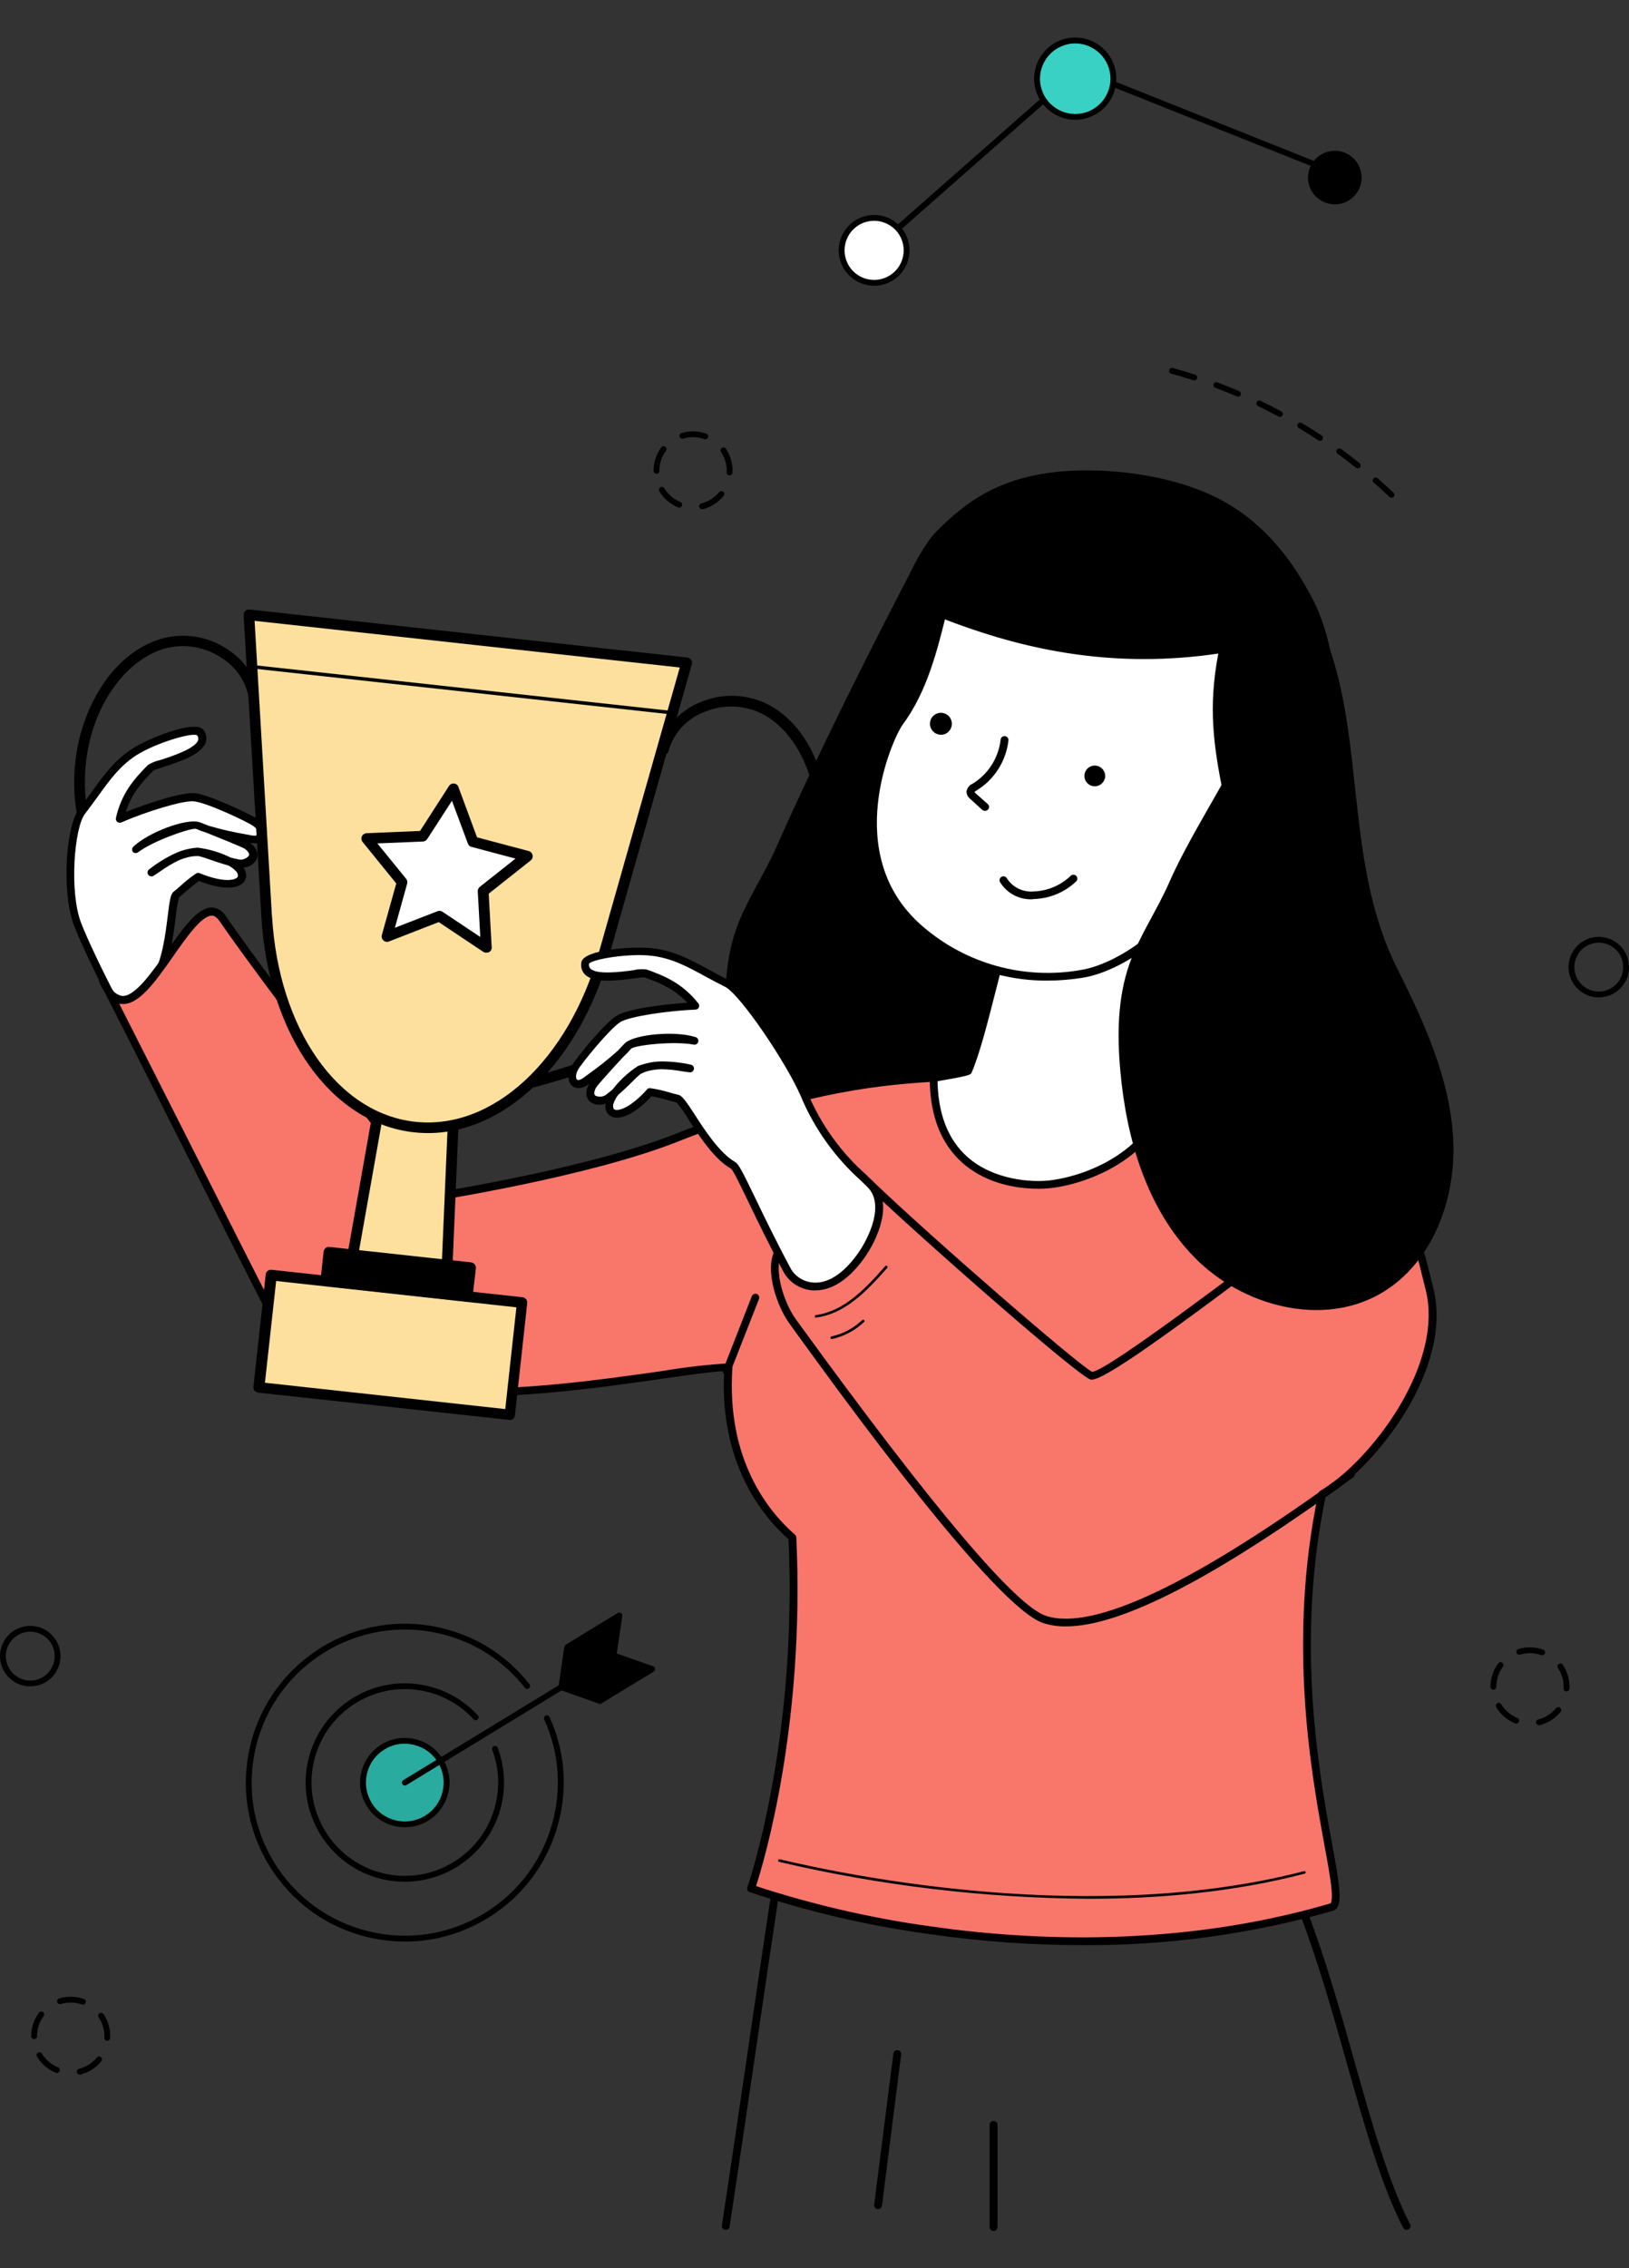 <svg width="835" height="1162" viewBox="0 0 835 1162" fill="none" xmlns="http://www.w3.org/2000/svg">
<rect x="0" y="0" width="835" height="1162" fill="#333333" stroke="none"/>
<g clip-path="url(#clip0_3024_5)">
<path d="M471.154 284.797C449.467 325.697 417.217 390.224 397.943 434.046C391.671 448.298 382.555 461.279 377.375 475.963C371.255 493.415 371.077 512.392 372.753 530.81C375.927 565.614 386.415 601.306 411.047 626.279C435.679 651.251 476.842 662.098 507.213 644.493C533.851 629.073 546.015 595.895 544.339 565.258C542.663 534.621 529.509 505.889 515.669 478.503C482.302 412.656 516.482 341.524 471.154 284.797Z" fill="black"/>
<path d="M582.277 546.662C581.413 521.664 581.845 497.022 582.835 478.35C572.666 473.273 561.783 469.778 550.56 467.985C545.481 467.173 539.844 466.868 535.984 469.891C533.445 471.771 522.043 461.685 520.748 464.454C512.571 483.533 504.242 529.489 496.04 548.567C495.43 550.041 456.959 555.274 456.324 556.747C453.657 562.971 473.312 588.045 475.293 589.366C580.194 658.719 636.797 554.842 636.797 554.842C636.797 554.842 611.81 552.276 582.277 546.662Z" fill="white"/>
<path d="M544.973 615.202C522.373 615.202 498.68 607.124 474.328 591.018C472.982 590.103 451.22 563.886 454.622 555.934C455.257 554.461 455.359 554.207 476.004 550.65C482.911 549.482 492.18 547.881 494.592 547.119C498.528 537.618 502.617 521.563 506.553 506.015C510.616 489.96 514.831 473.346 518.996 463.641C519.147 463.281 519.376 462.958 519.665 462.694C519.955 462.431 520.298 462.234 520.671 462.117C522.576 461.482 525.014 462.778 529.077 465.166C530.915 466.375 532.893 467.356 534.968 468.087C539.539 464.708 545.837 465.191 550.865 466.004C562.34 467.819 573.472 471.374 583.877 476.547C584.224 476.724 584.512 476.998 584.706 477.337C584.9 477.675 584.991 478.063 584.969 478.452C583.877 498.928 583.648 523.062 584.359 545.011C612.749 550.346 637 552.861 637.254 552.886C637.583 552.918 637.899 553.03 638.174 553.214C638.449 553.397 638.675 553.646 638.83 553.938C638.986 554.229 639.068 554.555 639.067 554.885C639.067 555.216 638.985 555.542 638.829 555.833C638.575 556.265 613.689 601.078 567.32 612.535C560.006 614.324 552.503 615.22 544.973 615.202ZM458.076 558.145C457.593 563.81 473.693 585.505 476.486 587.74C507.949 608.521 538.092 615.685 566.101 608.673C604.445 599.198 627.605 566.172 633.598 556.519C625.979 555.655 605.182 553.089 581.921 548.644C581.468 548.571 581.056 548.339 580.758 547.99C580.46 547.641 580.296 547.197 580.296 546.738C579.534 524.738 579.687 500.35 580.804 479.57C571.166 474.906 560.901 471.671 550.331 469.967C546.014 469.256 540.682 468.824 537.304 471.466C535.019 473.219 531.54 471.212 527.147 468.646C525.634 467.705 524.065 466.856 522.449 466.106C518.538 475.632 514.501 491.51 510.565 506.981C506.476 523.036 502.286 539.65 498.122 549.355C497.512 550.828 497.385 551.082 476.816 554.613C469.884 555.757 460.793 557.332 458.076 558.145Z" fill="black"/>
<path d="M485.577 304.002C479.889 326.637 475.267 350.924 461.149 370.053C453.53 380.545 430.092 440.067 471.306 475.835C482.643 485.651 496.035 492.8 510.497 496.757C524.96 500.714 540.124 501.377 554.877 498.699C576.716 495.016 611.276 470.424 620.063 435.976C633.039 445.732 651.373 441.642 656.731 428.66C659.829 421.039 655.258 408.337 646.269 405.415C639.311 403.078 638.499 402.875 631.718 404.729C634.26 387.276 638.968 370.208 645.736 353.921C636.365 329.279 613.486 309.591 588.498 295.111C580.292 290.092 571.441 286.212 562.19 283.577C535.298 276.744 491.443 280.732 485.577 304.002Z" fill="white"/>
<path d="M536.797 502.408C512.233 502.526 488.476 493.643 470.011 477.436C428.771 441.59 450.178 381.84 459.6 368.986C471.789 352.448 476.816 331.794 481.667 311.826C482.352 309.057 483.013 306.288 483.724 303.519C484.708 300.065 486.383 296.847 488.649 294.061C490.915 291.275 493.723 288.978 496.903 287.311C514.171 277.15 543.678 276.794 562.673 281.672C572.106 284.372 581.134 288.328 589.514 293.434C610.21 305.348 637.077 325.443 647.615 353.311C647.804 353.784 647.804 354.312 647.615 354.785C641.289 369.992 636.788 385.896 634.207 402.163C638.879 401.071 640.733 401.579 646.904 403.713C649.295 404.625 651.476 406.014 653.314 407.796C655.152 409.578 656.609 411.715 657.595 414.078C658.779 416.466 659.477 419.066 659.647 421.727C659.817 424.387 659.456 427.055 658.585 429.574C657.217 432.772 655.131 435.611 652.488 437.871C649.846 440.131 646.719 441.751 643.349 442.607C639.657 443.57 635.809 443.779 632.035 443.22C628.26 442.662 624.638 441.347 621.383 439.355C611.226 473.955 576.842 497.225 555.359 500.884C549.222 501.886 543.015 502.396 536.797 502.408ZM485.577 304.002L487.507 304.459C486.822 307.203 486.136 309.972 485.476 312.766C480.524 333.09 475.318 354.124 462.748 371.196C457.466 378.385 430.727 437.932 472.576 474.286C483.666 483.975 496.798 491.038 510.995 494.948C525.192 498.859 540.087 499.515 554.572 496.87C574.887 493.415 609.372 469.637 618.057 435.595C618.142 435.274 618.305 434.979 618.53 434.735C618.756 434.492 619.038 434.307 619.352 434.198C619.663 434.083 619.999 434.049 620.327 434.098C620.655 434.146 620.966 434.277 621.231 434.477C624.164 436.715 627.568 438.255 631.184 438.982C634.801 439.708 638.535 439.601 642.104 438.669C644.897 437.984 647.495 436.666 649.697 434.815C651.898 432.965 653.645 430.633 654.801 427.999C656.125 423.921 655.788 419.484 653.862 415.653C653.101 413.79 651.97 412.1 650.539 410.685C649.107 409.271 647.404 408.161 645.533 407.422C638.803 405.136 638.422 404.882 632.176 406.736C631.853 406.829 631.513 406.84 631.185 406.769C630.857 406.698 630.552 406.547 630.296 406.33C630.045 406.114 629.855 405.836 629.743 405.525C629.632 405.213 629.604 404.877 629.662 404.551C632.164 387.181 636.795 370.184 643.45 353.946C633.14 327.552 607.34 308.346 587.381 296.889C579.318 291.974 570.632 288.163 561.555 285.559C543.348 280.859 515.136 281.113 498.833 290.792C496.116 292.193 493.711 294.132 491.764 296.49C489.818 298.847 488.369 301.576 487.507 304.51L485.577 304.002Z" fill="black"/>
<path d="M628.874 406.355C623.465 379.275 621.104 360.374 626.944 332.277C563.206 342.439 512.292 327.781 463.586 306.441C465.872 297.677 475.013 279.868 481.667 273.416C497.995 257.259 515.364 244.633 550.535 243.109C575.141 242.067 605.791 246.97 627.122 259.113C648.453 271.256 662.877 290.919 672.831 311.649C681.165 330.42 683.677 351.261 680.043 371.476C676.843 388.801 668.184 399.064 654.446 412.579C651.246 408.82 648.326 405.111 643.247 404.145C638.168 403.18 634.207 404.348 628.874 406.355Z" fill="black"/>
<path d="M654.446 414.535C654.17 414.528 653.899 414.463 653.65 414.345C653.4 414.227 653.179 414.058 652.998 413.85L652.617 413.367C649.672 409.861 647.132 406.863 642.968 406.076C638.295 405.187 634.512 406.406 629.687 408.235C629.422 408.348 629.137 408.407 628.849 408.407C628.561 408.407 628.276 408.348 628.011 408.235C627.758 408.09 627.539 407.892 627.368 407.656C627.197 407.419 627.079 407.149 627.021 406.863C622.17 382.526 619.148 362.889 624.481 334.843C611.871 336.72 599.14 337.663 586.391 337.663C537.254 337.663 496.827 323.36 462.723 308.423C462.293 308.233 461.944 307.896 461.739 307.472C461.535 307.049 461.487 306.566 461.606 306.111C464.018 296.864 473.464 278.674 480.219 272.044C495.227 257.233 512.952 242.753 550.509 241.127C572.576 240.187 604.572 243.947 628.189 257.386C647.259 268.259 662.902 286.194 674.71 310.734C683.243 329.853 685.818 351.1 682.1 371.704C678.671 390.3 668.641 401.376 655.944 413.85C655.546 414.255 655.013 414.499 654.446 414.535ZM639.743 401.833C641.038 401.831 642.33 401.951 643.603 402.189C648.036 403.267 651.926 405.922 654.547 409.658C668.133 396.143 675.193 386.591 678.062 371.145C681.617 351.864 678.849 328.898 670.977 312.538C659.525 288.684 644.415 271.333 626.081 260.866C603.227 247.859 572.094 244.201 550.56 245.141C514.45 246.691 497.411 260.637 483.063 274.762C477.197 280.503 468.817 296.33 465.973 305.247C508.279 323.665 560.362 340.813 626.614 330.245C626.936 330.19 627.266 330.215 627.575 330.317C627.885 330.419 628.165 330.594 628.392 330.829C628.608 331.066 628.766 331.35 628.854 331.659C628.942 331.967 628.958 332.292 628.9 332.607C623.059 360.552 625.7 379.96 630.347 403.586C633.359 402.477 636.534 401.877 639.743 401.808V401.833Z" fill="black"/>
<path d="M529.356 460.72C526.029 460.91 522.713 460.192 519.761 458.644C516.809 457.096 514.333 454.776 512.596 451.93C512.468 451.699 512.387 451.445 512.358 451.182C512.33 450.919 512.354 450.653 512.43 450.4C512.506 450.147 512.631 449.911 512.799 449.707C512.967 449.503 513.175 449.335 513.409 449.212C513.877 448.96 514.426 448.903 514.936 449.056C515.445 449.208 515.873 449.557 516.126 450.025C517.579 452.279 519.619 454.095 522.026 455.276C524.433 456.458 527.116 456.961 529.788 456.732C536.898 456.506 543.673 453.656 548.808 448.729C549.187 448.357 549.698 448.148 550.23 448.148C550.762 448.148 551.272 448.357 551.652 448.729C551.838 448.914 551.987 449.133 552.088 449.375C552.189 449.617 552.241 449.877 552.241 450.139C552.241 450.402 552.189 450.661 552.088 450.903C551.987 451.145 551.838 451.365 551.652 451.549C545.781 457.164 538.034 460.396 529.915 460.619L529.356 460.72Z" fill="black"/>
<path d="M566.38 398.835C566.537 398.133 566.552 397.406 566.426 396.698C566.299 395.989 566.034 395.313 565.644 394.708C565.254 394.103 564.748 393.581 564.155 393.173C563.562 392.766 562.895 392.48 562.19 392.332C561.172 392.13 560.117 392.231 559.155 392.623C558.194 393.015 557.368 393.68 556.781 394.537C556.193 395.393 555.87 396.403 555.851 397.442C555.832 398.48 556.117 399.501 556.672 400.379C557.228 401.257 558.028 401.952 558.974 402.38C559.921 402.807 560.972 402.947 561.997 402.783C563.022 402.618 563.976 402.157 564.742 401.455C565.508 400.754 566.051 399.843 566.304 398.835H566.38Z" fill="black"/>
<path d="M487.634 372.517C487.978 371.445 487.991 370.294 487.672 369.214C487.353 368.134 486.717 367.175 485.846 366.461C484.976 365.748 483.91 365.312 482.789 365.212C481.668 365.112 480.543 365.351 479.56 365.899C478.576 366.447 477.78 367.278 477.275 368.284C476.77 369.29 476.578 370.425 476.726 371.541C476.874 372.658 477.354 373.704 478.104 374.544C478.853 375.384 479.838 375.979 480.93 376.251C482.314 376.629 483.791 376.45 485.044 375.752C486.297 375.054 487.227 373.893 487.634 372.517Z" fill="black"/>
<path d="M504.826 415.425C504.573 415.431 504.322 415.387 504.087 415.296C503.851 415.204 503.636 415.067 503.455 414.891L497.487 409.455C496.886 409.018 496.389 408.455 496.029 407.806C495.669 407.156 495.456 406.436 495.405 405.695C495.503 404.8 495.837 403.948 496.372 403.225C496.907 402.502 497.625 401.934 498.452 401.579C502.428 399.161 505.798 395.863 508.302 391.939C510.807 388.016 512.38 383.57 512.901 378.944C512.928 378.681 513.006 378.425 513.131 378.192C513.257 377.958 513.427 377.752 513.632 377.585C513.837 377.417 514.074 377.292 514.327 377.216C514.581 377.139 514.847 377.114 515.11 377.141C515.374 377.167 515.629 377.246 515.862 377.371C516.096 377.497 516.302 377.667 516.469 377.872C516.637 378.077 516.762 378.314 516.838 378.567C516.914 378.821 516.94 379.087 516.913 379.351C516.318 384.584 514.538 389.612 511.708 394.054C508.879 398.495 505.075 402.233 500.585 404.984C500.183 405.212 499.809 405.485 499.468 405.796C499.468 405.796 499.747 406.127 500.204 406.559L506.324 411.97C506.712 412.328 506.943 412.826 506.967 413.353C506.991 413.881 506.805 414.397 506.451 414.79C506.241 415.005 505.987 415.174 505.707 415.283C505.427 415.393 505.126 415.441 504.826 415.425Z" fill="black"/>
<path d="M624.761 425.256C624.508 425.294 624.251 425.294 623.999 425.256C623.526 425.053 623.149 424.676 622.946 424.204C622.742 423.731 622.729 423.198 622.907 422.715C625.446 416.513 626.682 409.855 626.538 403.154C626.531 402.892 626.577 402.631 626.672 402.386C626.767 402.141 626.909 401.918 627.091 401.729C627.273 401.54 627.491 401.389 627.731 401.285C627.972 401.18 628.231 401.125 628.493 401.122C628.757 401.115 629.019 401.16 629.265 401.255C629.511 401.35 629.736 401.492 629.927 401.673C630.118 401.855 630.271 402.073 630.378 402.314C630.485 402.555 630.544 402.814 630.55 403.078C630.709 410.336 629.369 417.549 626.614 424.265C626.423 424.582 626.15 424.841 625.823 425.015C625.497 425.189 625.13 425.272 624.761 425.256Z" fill="black"/>
<path d="M159.217 544.325C158.58 544.456 157.917 544.366 157.338 544.071C111.273 519.937 77.855 492.602 58.099 462.778C40.323 435.951 34.228 407.27 40.323 379.91C44.945 359.434 58.378 334.843 82.248 327.374C88.147 325.637 94.361 325.253 100.428 326.252C106.496 327.25 112.26 329.605 117.292 333.141C121.884 336.18 125.725 340.226 128.523 344.97C131.321 349.715 133.003 355.035 133.442 360.526C133.432 361.218 133.161 361.881 132.683 362.381C132.205 362.882 131.556 363.183 130.865 363.225C130.175 363.267 129.494 363.046 128.959 362.607C128.425 362.167 128.076 361.542 127.982 360.856C127.642 356.173 126.226 351.632 123.843 347.587C121.46 343.542 118.175 340.102 114.244 337.536C109.874 334.45 104.865 332.39 99.588 331.511C94.312 330.631 88.906 330.954 83.772 332.455C65.996 337.993 50.938 357.097 45.681 381.002C39.891 406.863 45.681 434.071 62.644 459.755C81.893 488.817 114.549 515.644 159.851 539.193C160.49 539.539 160.968 540.119 161.186 540.811C161.404 541.503 161.344 542.253 161.02 542.902C160.838 543.255 160.584 543.564 160.273 543.809C159.961 544.055 159.601 544.231 159.217 544.325Z" fill="black"/>
<path d="M39.815 473.702C33.314 456.935 35.904 423.63 41.898 415.882C52.055 402.875 57.134 393.018 68.688 385.397C78.414 379.021 100.227 371.882 102.563 375.235C109.851 385.6 79.175 391.519 77.169 393.425C70.465 400.081 64.066 407.092 61.273 419.565C72.624 414.637 93.294 407.829 99.744 408.54C106.194 409.251 128.135 419.515 131.131 421.725C136.21 425.586 135.956 432.014 126.916 429.727C126.433 429.727 108.861 426.704 101.293 423.147C98.246 421.725 77.83 429.27 69.678 435.291C77.449 427.847 95.885 421.522 101.42 423.173C102.741 423.554 124.808 432.318 126.484 433.335C133.467 438.136 128.211 443.725 121.253 442.378C113.356 440.829 103.833 436.713 101.954 436.688C91.796 436.434 84.356 442.861 77.703 447.078C84 442.455 91.314 437.247 101.344 436.408C103.147 436.256 124.58 441.159 123.919 448.958C123.564 453.124 115.362 454.928 101.522 449.212C97.579 452.056 93.798 455.118 90.196 458.383C87.428 460.619 88.165 488.868 79.48 501.417C77.728 503.958 79.48 523.824 80.75 542.064C82.248 562.997 46.697 491.484 39.815 473.702Z" fill="white"/>
<path d="M80.115 547.907C78.134 548.263 74.376 547.424 58.353 517.066C49.389 500.122 40.958 482.06 38.038 474.438C31.359 457.316 33.797 423.198 40.374 414.688C42.913 411.487 44.995 408.515 47.052 405.644C53.248 397.057 58.581 389.639 67.672 383.695C76.052 378.182 100.455 368.452 104.315 374.016C105.006 374.903 105.468 375.945 105.663 377.052C105.858 378.16 105.779 379.298 105.433 380.367C103.452 386.21 93.498 389.868 83.467 393.069C81.512 393.704 79.302 394.415 78.693 394.746C72.7 400.741 67.418 406.609 64.498 416.009C75.265 411.69 93.447 405.644 100.176 406.381C106.905 407.117 129.277 417.508 132.553 419.947C135.829 422.385 137.632 426.323 136.235 429.092C135.677 430.286 133.696 432.801 128.059 431.81C133.137 435.392 132.02 439.101 131.563 440.168C130.919 441.43 129.947 442.495 128.75 443.25C127.552 444.006 126.173 444.424 124.757 444.461C125.756 445.769 126.252 447.392 126.154 449.034C126.063 449.911 125.765 450.753 125.283 451.491C124.802 452.229 124.152 452.841 123.386 453.277C119.272 455.817 111.324 455.055 102.03 451.371C99.727 453.001 97.522 454.765 95.427 456.655C94.31 457.646 93.142 458.662 91.822 459.755C90.932 462.986 90.354 466.295 90.095 469.637C88.825 480.002 87.048 494.228 81.283 502.51C80.217 504.771 81.436 521.334 82.375 534.621C82.578 537.161 82.731 539.498 82.883 541.937C82.883 543.36 83.264 547.17 80.344 547.805L80.115 547.907ZM41.618 472.99C48.093 489.605 71.557 535.916 78.795 543.106C78.795 542.877 78.795 542.597 78.795 542.293C78.642 539.879 78.439 537.415 78.287 534.976C76.636 512.316 76.154 502.789 77.88 500.3C83.086 492.831 84.813 478.63 85.981 469.23C86.946 461.355 87.403 458.129 89.003 456.859C90.603 455.588 91.542 454.75 92.609 453.785C95.078 451.521 97.709 449.441 100.481 447.561C100.755 447.377 101.07 447.265 101.398 447.234C101.726 447.202 102.057 447.254 102.36 447.383C112.518 451.549 118.764 451.371 121.101 449.923C121.33 449.822 121.529 449.664 121.681 449.464C121.832 449.264 121.929 449.028 121.964 448.78C121.971 448.301 121.876 447.826 121.683 447.388C121.49 446.949 121.205 446.558 120.847 446.24C119.714 445.069 118.392 444.099 116.936 443.369C113.356 442.429 109.8 441.159 106.982 440.194C105.323 439.563 103.627 439.037 101.903 438.619C100.197 438.549 98.49 438.702 96.824 439.076C94.952 439.517 93.124 440.129 91.365 440.905C88.164 442.48 85.098 444.316 82.197 446.392C81.004 447.205 79.861 447.993 78.718 448.704C78.275 448.974 77.746 449.067 77.237 448.963C76.729 448.859 76.278 448.567 75.976 448.145C75.679 447.716 75.564 447.188 75.654 446.674C75.744 446.16 76.033 445.703 76.458 445.401C80.388 442.31 84.646 439.661 89.155 437.501C91.499 436.34 93.983 435.486 96.545 434.96C98.057 434.613 99.594 434.383 101.141 434.274C107.08 434.971 112.853 436.69 118.206 439.355C119.323 439.66 120.466 439.94 121.558 440.143C122.62 440.501 123.766 440.524 124.842 440.211C125.918 439.898 126.872 439.262 127.576 438.39C128.033 437.374 127.144 436.002 125.24 434.732C124.021 433.97 112.543 429.295 105.687 426.577C103.885 426.042 102.12 425.389 100.405 424.621H99.973C96.367 424.621 78.642 430.794 70.796 436.612C70.433 436.896 69.986 437.05 69.526 437.05C69.066 437.05 68.618 436.896 68.256 436.612C67.908 436.24 67.714 435.749 67.714 435.24C67.714 434.73 67.908 434.24 68.256 433.868C76.001 426.45 95.199 419.261 101.954 421.166C102.309 421.166 104.29 422.03 107.032 423.097C113.414 424.961 119.901 426.445 126.459 427.542L127.398 427.72C130.598 428.533 132.121 428 132.477 427.466C132.833 426.933 132.172 424.926 129.938 423.274C126.967 421.039 105.763 411.131 99.465 410.572C94.158 409.861 74.63 415.933 62.187 421.369C61.845 421.511 61.471 421.557 61.104 421.503C60.737 421.45 60.392 421.298 60.105 421.064C59.817 420.831 59.6 420.522 59.478 420.172C59.357 419.821 59.337 419.444 59.419 419.083C62.289 406.381 68.815 398.963 75.823 391.951C77.756 390.738 79.888 389.878 82.121 389.411C87.936 387.531 100.049 383.619 101.547 379.249C101.664 378.814 101.677 378.357 101.584 377.915C101.492 377.474 101.296 377.061 101.014 376.709C98.119 375.184 79.709 380.723 69.805 386.997C61.324 392.561 56.423 399.369 50.227 407.956C48.144 410.852 45.986 413.748 43.472 417.076C38.19 423.91 35.321 456.63 41.618 472.99Z" fill="black"/>
<path d="M677.757 765.62C702.567 751.292 743.781 700.382 732.481 659.101C726.463 637.126 715.873 557.992 599.849 550.6C597.538 587.385 561.454 603.948 538.422 606.717C525.903 608.216 478.619 606.717 478.619 552.251C447.309 553.953 407.771 558.78 346.927 582.888C300.812 601.154 222.193 613.221 222.193 613.221C222.193 613.221 142.711 512.113 114.194 470.628C98.526 447.764 70.237 542.216 52.741 502.383C50.201 496.337 134.178 663.546 141.009 676.172C176.713 742.223 341.62 700.433 373.438 700.433C370.315 746.465 390.097 773.699 406.171 787.696C411.25 893.987 384.993 967.532 384.993 967.532C384.993 967.532 531.21 1021.57 682.582 977.084C694.238 973.68 653.608 880.624 677.757 765.62Z" fill="#F9766B"/>
<path d="M557.873 972.816C504.508 972.42 451.353 966.08 399.391 953.915C399.303 953.897 399.22 953.862 399.146 953.81C399.072 953.759 399.01 953.694 398.962 953.618C398.915 953.542 398.883 953.457 398.87 953.368C398.856 953.279 398.861 953.189 398.883 953.102C398.925 952.928 399.034 952.777 399.186 952.682C399.338 952.587 399.521 952.556 399.696 952.594C435.399 961.104 560.337 986.737 668.438 958.666C668.521 958.639 668.609 958.629 668.696 958.638C668.783 958.647 668.868 958.673 668.944 958.716C669.02 958.759 669.087 958.818 669.14 958.888C669.192 958.958 669.23 959.038 669.25 959.123C669.273 959.208 669.279 959.297 669.267 959.384C669.255 959.471 669.225 959.555 669.18 959.631C669.135 959.707 669.076 959.773 669.005 959.825C668.934 959.877 668.854 959.915 668.768 959.936C632.379 969.437 594.059 972.816 557.873 972.816Z" fill="black"/>
<path d="M554.699 996.568C528.613 996.551 502.56 994.675 476.74 990.954C445.318 986.708 414.369 979.495 384.307 969.411C383.811 969.233 383.405 968.867 383.177 968.391C382.949 967.916 382.917 967.37 383.088 966.871C383.342 966.134 408.888 892.818 404.19 788.611C390.427 776.442 368.791 749.564 371.178 702.465C364.5 702.77 353.53 704.345 340.02 706.301C279.989 714.964 168.231 731.045 139.105 677.087C135.702 670.583 112.391 624.602 89.866 579.916C74.833 550.092 59.394 519.505 53.426 507.972C52.456 506.431 51.608 504.817 50.887 503.145C50.76 502.905 50.683 502.643 50.659 502.373C50.635 502.103 50.666 501.831 50.748 501.573C50.831 501.315 50.965 501.076 51.141 500.871C51.318 500.665 51.533 500.497 51.776 500.376C53.553 499.537 54.315 500.96 55.305 502.916C55.712 503.653 56.245 504.694 56.88 505.965C57.432 507.052 58.221 508.001 59.187 508.744C60.154 509.487 61.274 510.004 62.466 510.258C69.018 510.868 77.703 498.445 85.499 487.394C93.955 475.353 101.243 464.962 108.556 464.962C110.04 465.041 111.481 465.491 112.746 466.273C114.011 467.054 115.059 468.141 115.793 469.434C142.533 508.276 214.829 600.696 223.031 611.011C232.935 609.41 303.809 597.75 346.14 580.958C406.857 556.925 447.106 551.921 478.442 550.193C478.713 550.172 478.986 550.208 479.243 550.298C479.5 550.388 479.735 550.531 479.933 550.718C480.132 550.904 480.289 551.13 480.395 551.381C480.501 551.632 480.554 551.902 480.549 552.175C480.549 569.958 485.628 583.701 495.963 592.821C509.346 604.609 528.747 605.879 538.117 604.761C557.721 602.449 595.405 588.096 597.792 550.523C597.805 550.262 597.87 550.006 597.984 549.771C598.097 549.535 598.256 549.324 598.453 549.152C598.859 548.798 599.387 548.616 599.925 548.643C709.119 555.63 726.488 626.532 733.014 653.207C733.522 655.264 733.928 657.068 734.36 658.592C745.939 700.966 704.598 751.825 679.459 766.915C663.918 841.832 676.157 908.569 682.76 944.465C686.874 967.023 688.778 977.338 683.09 979.014C641.347 990.95 598.113 996.861 554.699 996.568ZM387.532 966.312C416.809 975.89 446.885 982.819 477.4 987.017C527.782 994.231 604.192 998.042 681.998 975.178C681.998 975.178 683.09 974.569 682.531 967.989C682.049 962.603 680.652 954.906 678.849 945.125C672.196 908.797 659.779 841.197 675.751 765.163C675.813 764.888 675.931 764.629 676.097 764.402C676.263 764.175 676.474 763.984 676.716 763.842C701.754 749.361 741.242 698.756 730.5 659.685C730.094 658.135 729.637 656.281 729.129 654.197C722.273 626.024 706.274 560.202 601.678 552.81C597.945 591.526 559.041 606.362 538.65 608.699C535.857 609.054 511.123 611.468 493.348 595.793C482.632 586.318 477.02 572.396 476.588 554.334C445.861 556.163 406.476 561.422 347.638 584.819C301.93 602.957 223.209 615.177 222.498 615.304C222.143 615.368 221.778 615.334 221.442 615.204C221.106 615.074 220.812 614.854 220.593 614.567C219.806 613.551 140.755 512.951 112.492 471.872C110.613 469.179 109.089 469.129 108.581 469.129C103.35 469.129 95.631 480.129 88.825 489.858C79.683 502.916 71.049 515.263 62.136 514.373C61.784 514.353 61.434 514.294 61.095 514.196C62.67 517.295 64.498 520.877 66.479 524.84C73.69 539.066 83.416 558.297 93.498 578.188C114.955 620.664 139.206 668.83 142.761 675.257C170.695 726.726 280.523 710.823 339.589 702.414C350.793 700.503 362.093 699.197 373.438 698.502C373.711 698.5 373.981 698.555 374.23 698.665C374.48 698.774 374.703 698.935 374.886 699.137C375.077 699.34 375.223 699.58 375.315 699.843C375.407 700.105 375.442 700.384 375.419 700.662C372.194 748.142 394.134 774.664 407.491 786.273C407.705 786.444 407.877 786.661 407.996 786.907C408.114 787.153 408.176 787.423 408.177 787.696C412.672 883.723 391.519 954.067 387.532 966.312Z" fill="black"/>
<path d="M176.053 670.1L203.707 514.018L234.687 517.447L227.907 675.765L176.053 670.1Z" fill="#FDE09D"/>
<path d="M228.516 678.458C228.222 678.511 227.921 678.511 227.627 678.458L175.697 672.869C175.323 672.838 174.96 672.723 174.635 672.534C174.31 672.346 174.031 672.087 173.818 671.777C173.58 671.477 173.413 671.127 173.329 670.753C173.246 670.379 173.248 669.991 173.336 669.618L201.015 513.611C201.133 512.929 201.505 512.316 202.056 511.897C202.608 511.478 203.297 511.282 203.986 511.35L234.966 514.78C235.674 514.826 236.335 515.146 236.809 515.673C237.284 516.2 237.534 516.891 237.506 517.6L230.802 675.918C230.776 676.294 230.674 676.66 230.504 676.996C230.334 677.332 230.099 677.631 229.811 677.874C229.452 678.2 228.999 678.404 228.516 678.458ZM179.227 667.789L225.367 672.869L231.919 520.038L205.967 517.168L179.227 667.789Z" fill="black"/>
<path d="M136.743 469.637L127.601 314.9L351.981 339.517L309.649 488.715C293.575 545.239 253.428 581.897 212.442 577.401C171.456 572.904 140.171 528.447 136.743 469.637Z" fill="#FDE09D"/>
<path d="M234.052 578.874C226.878 580.519 219.477 580.94 212.163 580.119C169.653 575.47 137.556 530.175 134.001 469.916L124.884 315.18C124.856 314.774 124.918 314.367 125.068 313.989C125.217 313.611 125.45 313.271 125.748 312.995C126.033 312.709 126.382 312.496 126.766 312.372C127.151 312.248 127.559 312.218 127.957 312.284L352.311 336.875C352.708 336.918 353.091 337.047 353.433 337.253C353.775 337.459 354.068 337.738 354.292 338.069C354.506 338.404 354.647 338.782 354.704 339.176C354.761 339.571 354.733 339.973 354.622 340.355L312.29 489.452C298.628 537.389 268.181 571.253 234.052 578.874ZM136.743 469.637H139.46C142.863 527.152 172.955 570.364 212.747 574.733C252.539 579.103 291.29 543.309 306.983 487.953L348.451 341.981L130.496 318.076L139.41 469.637H136.743Z" fill="black"/>
<path d="M139.082 653.129L132.784 710.656L261.396 724.747L267.694 667.22L139.082 653.129Z" fill="#FDE09D"/>
<path d="M261.96 727.463C261.666 727.515 261.365 727.515 261.071 727.463L132.452 713.516C132.083 713.495 131.722 713.398 131.392 713.232C131.062 713.066 130.769 712.835 130.532 712.552C130.294 712.269 130.116 711.94 130.01 711.586C129.903 711.232 129.87 710.86 129.912 710.493L136.21 652.953C136.24 652.593 136.346 652.244 136.521 651.929C136.696 651.614 136.936 651.339 137.226 651.124C137.502 650.894 137.823 650.726 138.169 650.629C138.515 650.533 138.877 650.511 139.232 650.565L267.851 664.639C268.206 664.672 268.55 664.78 268.861 664.955C269.171 665.13 269.442 665.369 269.654 665.655C269.888 665.929 270.061 666.25 270.162 666.596C270.263 666.942 270.289 667.305 270.238 667.662L263.941 725.228C263.871 725.755 263.645 726.25 263.292 726.649C262.939 727.047 262.475 727.331 261.96 727.463ZM135.804 708.436L258.989 721.925L264.702 669.796L141.543 656.306L135.804 708.436Z" fill="black"/>
<path d="M274.403 556.951C274.053 557.038 273.689 557.055 273.332 557.001C272.975 556.947 272.633 556.823 272.324 556.637C272.015 556.45 271.746 556.205 271.532 555.914C271.318 555.624 271.163 555.294 271.076 554.944C270.99 554.594 270.973 554.23 271.027 553.873C271.08 553.516 271.204 553.173 271.39 552.864C271.577 552.555 271.822 552.286 272.112 552.072C272.403 551.858 272.732 551.703 273.082 551.616C322.422 538.304 360.107 519.302 385.145 495.092C407.187 473.803 418.817 448.526 418.716 422.004C418.716 397.515 408.126 375.642 391.925 366.369C387.259 363.809 382.079 362.329 376.765 362.039C371.452 361.749 366.141 362.656 361.224 364.693C356.834 366.317 352.883 368.942 349.683 372.359C346.483 375.777 344.122 379.893 342.788 384.381C342.755 384.786 342.632 385.178 342.427 385.529C342.223 385.879 341.942 386.18 341.607 386.408C341.271 386.636 340.888 386.786 340.487 386.847C340.086 386.908 339.676 386.878 339.287 386.759C338.899 386.641 338.542 386.437 338.243 386.162C337.944 385.888 337.71 385.55 337.559 385.173C337.408 384.796 337.343 384.39 337.369 383.985C337.395 383.58 337.511 383.186 337.709 382.831C339.32 377.569 342.108 372.743 345.861 368.72C349.614 364.697 354.234 361.582 359.37 359.612C365.064 357.251 371.215 356.202 377.369 356.54C383.522 356.879 389.521 358.597 394.922 361.568C416.633 374.016 424.378 400.919 424.48 421.954C424.48 449.898 412.342 476.649 389.183 498.979C363.484 523.799 324.962 543.258 274.733 556.824C274.454 556.951 274.403 556.951 274.403 556.951Z" fill="black"/>
<path d="M168.802 641.556L167.196 656.229L239.643 664.166L241.249 649.494L168.802 641.556Z" fill="black"/>
<path d="M240.197 666.849C239.895 666.9 239.586 666.9 239.283 666.849L166.835 658.923C166.467 658.904 166.107 658.81 165.777 658.647C165.447 658.484 165.154 658.255 164.916 657.974C164.678 657.693 164.5 657.366 164.393 657.014C164.287 656.661 164.253 656.291 164.295 655.925L165.895 641.216C165.928 640.861 166.036 640.517 166.211 640.206C166.386 639.895 166.625 639.625 166.911 639.412C167.18 639.172 167.501 638.996 167.849 638.9C168.197 638.803 168.562 638.787 168.917 638.853L241.391 646.754C241.757 646.783 242.114 646.884 242.441 647.052C242.767 647.22 243.057 647.452 243.294 647.733C243.53 648.014 243.708 648.34 243.817 648.691C243.927 649.042 243.965 649.411 243.93 649.777L242.229 664.486C242.198 664.85 242.095 665.204 241.925 665.527C241.755 665.85 241.521 666.135 241.239 666.366C240.924 666.589 240.571 666.752 240.197 666.849ZM170.136 653.816L237.15 661.133L238.166 651.886L171.126 644.544L170.136 653.816Z" fill="black"/>
<path d="M344.82 366.065C344.776 366.083 344.728 366.093 344.68 366.093C344.632 366.093 344.585 366.083 344.54 366.065L131.233 342.693C131.116 342.679 131.003 342.643 130.9 342.586C130.798 342.529 130.707 342.452 130.634 342.36C130.561 342.268 130.507 342.163 130.474 342.05C130.442 341.937 130.432 341.819 130.446 341.702C130.459 341.585 130.495 341.472 130.552 341.369C130.609 341.267 130.686 341.176 130.778 341.103C130.87 341.03 130.975 340.976 131.088 340.943C131.201 340.911 131.319 340.901 131.436 340.914L344.744 364.286C344.862 364.295 344.977 364.329 345.082 364.385C345.187 364.44 345.279 364.517 345.353 364.61C345.427 364.703 345.481 364.81 345.511 364.925C345.542 365.04 345.549 365.16 345.531 365.277C345.509 365.466 345.429 365.643 345.301 365.784C345.174 365.926 345.005 366.024 344.82 366.065Z" fill="black"/>
<path d="M249.339 485.387L225.291 469.408L198.45 479.798L206.195 452.006L188.013 429.676L216.835 428.507L232.427 404.247L242.457 431.302L270.34 438.695L247.739 456.554L249.339 485.387Z" fill="white"/>
<path d="M249.847 488.029C249.125 488.189 248.369 488.062 247.739 487.674L224.885 472.431L199.415 482.339C198.933 482.544 198.402 482.603 197.887 482.508C197.372 482.413 196.897 482.169 196.52 481.805C196.148 481.46 195.877 481.019 195.739 480.531C195.6 480.043 195.598 479.526 195.733 479.036L203.122 452.641L185.855 431.353C185.529 430.958 185.322 430.478 185.259 429.969C185.196 429.461 185.279 428.945 185.499 428.482C185.717 428.026 186.054 427.636 186.474 427.355C186.893 427.073 187.381 426.91 187.886 426.882L215.311 425.738L230.167 402.671C230.437 402.253 230.816 401.916 231.264 401.696C231.711 401.477 232.21 401.384 232.706 401.427C233.215 401.458 233.703 401.642 234.106 401.955C234.509 402.267 234.809 402.694 234.966 403.18L244.514 428.99L271 436.027C271.489 436.16 271.933 436.424 272.282 436.791C272.631 437.159 272.873 437.615 272.981 438.11C273.094 438.608 273.064 439.128 272.893 439.609C272.722 440.091 272.418 440.514 272.016 440.828L250.507 457.875L252.031 485.26C252.089 485.77 251.992 486.286 251.752 486.739C251.511 487.193 251.14 487.563 250.685 487.801C250.443 487.977 250.145 488.059 249.847 488.029ZM224.606 466.715C224.969 466.633 225.344 466.625 225.711 466.69C226.077 466.756 226.426 466.894 226.739 467.096L246.19 480.052L244.895 456.731C244.874 456.296 244.952 455.862 245.124 455.461C245.295 455.061 245.556 454.704 245.886 454.42L264.245 439.888L241.67 433.893C241.248 433.793 240.858 433.587 240.537 433.293C240.217 433 239.978 432.629 239.842 432.216L231.665 410.293L218.968 429.905C218.727 430.275 218.401 430.581 218.016 430.798C217.631 431.015 217.2 431.135 216.759 431.149L193.422 432.115L208.176 450.253C208.465 450.601 208.663 451.015 208.752 451.459C208.84 451.903 208.817 452.361 208.684 452.794L202.411 475.327L224.453 466.791C224.533 466.779 224.61 466.753 224.682 466.715H224.606Z" fill="black"/>
<path d="M446.065 606.819C435.45 596.276 423.388 586.495 412.266 560.761C405.155 544.35 381.285 508.276 372.499 503.881C357.796 496.463 348.883 489.782 335.043 487.902C323.489 486.327 300.736 489.299 300.101 493.313C298.044 505.837 328.263 497.911 330.802 498.801C339.741 501.925 348.578 505.456 356.501 515.516C344.159 515.999 322.549 518.768 317.064 522.147C311.579 525.526 296.241 544.274 294.515 547.551C291.518 553.267 294.515 558.881 301.803 552.937C302.209 552.606 316.734 542.445 322.118 535.967C324.251 533.426 345.962 531.343 355.942 533.274C345.785 529.895 326.282 532.156 322.016 536.017C321 536.932 304.951 554.334 303.936 556.087C299.72 563.429 306.907 566.248 312.57 561.955C319.02 557.154 325.8 549.253 327.476 548.491C336.617 543.867 346.013 546.484 353.86 547.424C346.242 545.95 337.278 544.452 327.882 547.983C326.206 548.643 309.014 562.26 313.001 569.017C315.134 572.65 323.311 570.719 333.316 559.618C338.119 560.463 342.867 561.591 347.537 562.997C350.99 563.784 362.773 589.62 375.952 597.165C378.619 598.664 387.659 621.07 403.886 651.428C407.39 657.957 423.566 668.195 441.291 643.807C447.563 634.763 456.095 616.675 446.065 606.819Z" fill="white"/>
<path d="M417.928 661.108H416.684C413.705 660.931 410.813 660.037 408.253 658.502C405.693 656.968 403.542 654.837 401.981 652.292C394.211 637.761 388.04 624.983 383.545 615.634C379.609 607.48 375.927 599.782 374.734 598.791C366.023 593.888 358.278 581.847 352.59 573.032C350.926 570.126 348.987 567.387 346.8 564.852C345.124 564.445 343.652 564.039 342.179 563.607C339.478 562.796 336.73 562.152 333.951 561.676C327.171 568.992 320.315 573.082 315.541 572.6C314.665 572.545 313.815 572.288 313.056 571.847C312.298 571.406 311.653 570.794 311.173 570.059C310.348 568.631 310.086 566.946 310.437 565.334C309.143 565.911 307.719 566.13 306.312 565.969C304.905 565.808 303.567 565.273 302.437 564.42C301.549 563.658 298.984 560.762 301.955 555.376C297.283 558.729 294.337 557.256 293.372 556.417C290.985 554.512 290.833 550.473 292.737 546.637C294.642 542.801 309.929 524.18 315.998 520.445C322.067 516.711 340.757 514.501 352.311 513.739C345.582 506.549 338.294 503.577 330.244 500.732C328.541 500.801 326.845 500.979 325.165 501.265C314.703 502.637 304.113 503.653 299.771 499.207C298.996 498.39 298.431 497.397 298.126 496.312C297.82 495.228 297.784 494.085 298.019 492.983C299.086 486.404 325.317 484.575 335.246 485.921C346.064 487.369 354.088 491.764 363.408 496.819C366.531 498.521 369.756 500.274 373.362 502.103C382.733 506.803 406.831 543.334 413.992 559.974C420.685 575.963 430.892 590.238 443.855 601.738L447.512 605.295C458.457 616.193 449.696 635.272 442.814 644.824C433.19 658.085 424.175 661.108 417.928 661.108ZM333.164 557.535H333.443C336.771 558.018 340.057 558.757 343.271 559.745C344.718 560.152 346.216 560.584 347.867 560.965C349.518 561.346 351.676 564.166 355.968 570.822C361.046 578.798 368.893 590.84 376.816 595.336C378.67 596.403 380.752 600.621 387.176 613.881C391.646 623.205 397.817 635.958 405.562 650.387C406.793 652.333 408.469 653.958 410.451 655.128C412.434 656.299 414.666 656.981 416.963 657.119C422.169 657.475 430.32 655.239 439.538 642.486C445.252 634.56 453.734 617.082 444.617 608.14C443.449 606.972 442.23 605.803 440.986 604.609C427.708 592.664 417.255 577.912 410.386 561.422C403.098 544.579 379.457 509.471 371.585 505.533C367.903 503.704 364.652 501.951 361.427 500.198C352.108 495.117 344.718 491.129 334.662 489.757C323.083 488.207 304.012 491.307 301.93 493.695C301.833 494.142 301.845 494.606 301.964 495.048C302.084 495.49 302.307 495.897 302.615 496.235C305.891 499.563 318.486 497.912 324.555 497.099C326.781 496.552 329.087 496.414 331.361 496.692C340.731 499.995 349.797 503.78 357.948 514.069C358.184 514.354 358.333 514.701 358.38 515.068C358.426 515.435 358.368 515.808 358.211 516.143C358.054 516.478 357.805 516.762 357.493 516.962C357.182 517.161 356.82 517.268 356.45 517.27C342.839 517.778 322.651 520.725 318.004 523.621C312.646 526.923 297.892 545.011 296.165 548.263C294.946 550.651 295.124 552.632 295.784 553.14C296.445 553.648 297.892 553.293 300.406 551.21C300.406 551.21 300.711 550.981 301.168 550.651C306.601 546.824 311.807 542.685 316.76 538.253C318.74 536.094 320.213 534.57 320.467 534.341C325.774 529.769 346.343 528.066 356.501 531.344C357.009 531.478 357.443 531.81 357.708 532.265C357.972 532.72 358.045 533.261 357.91 533.77C357.775 534.278 357.444 534.713 356.99 534.977C356.535 535.241 355.994 535.314 355.485 535.18C345.328 533.274 325.698 535.484 323.565 537.237C322.354 538.662 321.056 540.011 319.68 541.277C314.601 546.662 306.399 555.833 305.612 557.053C304.494 559.009 304.317 560.634 305.155 561.346C306.163 561.829 307.296 561.991 308.4 561.809C309.503 561.627 310.525 561.111 311.325 560.33C312.214 559.644 313.128 558.932 314.017 558.17C317.661 553.427 322.094 549.345 327.12 546.103C328.582 545.565 330.074 545.116 331.59 544.757C334.079 544.121 336.639 543.806 339.208 543.817C344.213 543.822 349.203 544.376 354.088 545.468C354.597 545.561 355.05 545.85 355.349 546.273C355.648 546.695 355.77 547.218 355.688 547.729C355.607 548.239 355.331 548.699 354.92 549.011C354.508 549.323 353.992 549.465 353.479 549.406C352.133 549.228 350.762 549.05 349.34 548.822C345.887 548.19 342.387 547.85 338.878 547.805C336.826 547.86 334.785 548.116 332.783 548.568C331.213 548.95 329.696 549.522 328.263 550.27C326.903 551.382 325.622 552.588 324.429 553.877C322.321 555.96 319.604 558.628 316.81 561.016C315.822 562.305 315.051 563.746 314.525 565.283C314.337 565.712 314.24 566.175 314.24 566.643C314.24 567.11 314.337 567.573 314.525 568.002C314.525 568.256 314.931 568.586 315.769 568.662C318.512 568.942 324.251 566.376 331.564 558.272C331.732 558.008 331.972 557.799 332.256 557.668C332.539 557.537 332.855 557.491 333.164 557.535Z" fill="black"/>
<path d="M559.499 706.86H559.219C553.709 706.2 468.817 631.385 444.693 608.14C444.486 607.961 444.317 607.742 444.197 607.496C444.077 607.249 444.009 606.981 443.997 606.707C443.985 606.433 444.029 606.16 444.127 605.904C444.224 605.648 444.373 605.415 444.564 605.218C444.755 605.022 444.984 604.867 445.237 604.763C445.491 604.658 445.762 604.607 446.036 604.612C446.31 604.616 446.58 604.677 446.829 604.79C447.079 604.903 447.303 605.066 447.487 605.269C476.182 632.884 552.972 699.595 559.829 702.872C568.031 702.186 640.149 647.262 667.422 626.66C667.84 626.323 668.374 626.166 668.907 626.223C669.441 626.28 669.929 626.547 670.266 626.964C670.603 627.382 670.76 627.917 670.703 628.45C670.646 628.984 670.379 629.473 669.961 629.81C596.269 685.724 566.05 706.86 559.499 706.86Z" fill="black"/>
<path d="M546.345 833.271C542.41 833.332 538.491 832.757 534.74 831.569C509.955 823.313 432.809 716.997 407.492 682.041L404.571 677.976C398.324 669.364 392.027 651.225 396.953 640.988C397.067 640.748 397.227 640.534 397.425 640.357C397.623 640.181 397.855 640.046 398.106 639.961C398.357 639.875 398.622 639.841 398.887 639.861C399.151 639.88 399.409 639.952 399.645 640.073C400.094 640.298 400.44 640.687 400.61 641.16C400.781 641.633 400.762 642.154 400.559 642.613C396.445 650.997 402.057 667.687 407.745 675.639L410.666 679.678C478.391 772.759 520.418 822.576 536.06 827.835C560.54 835.964 612.749 811.017 691.191 753.731C691.62 753.415 692.156 753.281 692.683 753.357C693.21 753.433 693.687 753.713 694.009 754.137C694.167 754.348 694.281 754.589 694.344 754.844C694.408 755.099 694.42 755.365 694.379 755.625C694.339 755.885 694.248 756.135 694.11 756.359C693.972 756.584 693.791 756.778 693.578 756.932C623.389 808.096 574.887 833.271 546.345 833.271Z" fill="black"/>
<path d="M418.309 675.131C418.145 675.127 417.987 675.067 417.862 674.961C417.737 674.854 417.653 674.708 417.624 674.546C417.601 674.372 417.647 674.195 417.751 674.054C417.855 673.912 418.009 673.815 418.182 673.784C432.428 671.828 443.144 660.803 453.734 648.71C453.791 648.635 453.863 648.572 453.946 648.526C454.029 648.48 454.121 648.451 454.215 648.442C454.309 648.434 454.405 648.444 454.495 648.474C454.585 648.504 454.668 648.552 454.738 648.616C454.809 648.679 454.865 648.756 454.904 648.843C454.943 648.929 454.964 649.023 454.965 649.118C454.966 649.213 454.947 649.307 454.91 649.394C454.873 649.481 454.818 649.56 454.749 649.625C443.957 661.895 433.012 673.124 418.309 675.029V675.131Z" fill="black"/>
<path d="M426.334 686.029C426.183 686.026 426.038 685.972 425.922 685.874C425.807 685.777 425.728 685.644 425.699 685.496C425.672 685.41 425.664 685.32 425.676 685.231C425.688 685.143 425.72 685.058 425.768 684.983C425.817 684.908 425.881 684.844 425.957 684.797C426.033 684.749 426.118 684.719 426.207 684.708C432.151 683.415 437.619 680.495 442.002 676.274C442.136 676.169 442.305 676.117 442.475 676.13C442.645 676.142 442.804 676.218 442.922 676.342C443.039 676.466 443.106 676.629 443.11 676.799C443.114 676.97 443.053 677.136 442.941 677.265C438.357 681.631 432.667 684.662 426.486 686.029H426.334Z" fill="black"/>
<path d="M372.473 704.421C372.238 704.46 371.998 704.46 371.762 704.421C371.284 704.223 370.897 703.851 370.681 703.38C370.464 702.909 370.433 702.374 370.594 701.881L385.374 664.08C385.576 663.605 385.95 663.225 386.42 663.013C386.891 662.801 387.423 662.774 387.913 662.936C388.395 663.13 388.784 663.502 388.997 663.976C389.21 664.45 389.231 664.988 389.056 665.477L374.276 703.151C374.133 703.516 373.885 703.831 373.565 704.056C373.245 704.282 372.865 704.409 372.473 704.421Z" fill="black"/>
<path d="M372.042 1142.44H371.737C371.477 1142.4 371.226 1142.32 370.999 1142.19C370.773 1142.05 370.576 1141.88 370.419 1141.66C370.263 1141.45 370.151 1141.21 370.089 1140.96C370.027 1140.7 370.018 1140.44 370.061 1140.18C374.53 1110.53 379.381 1077.56 384.078 1045.62C388.116 1018.26 391.9 992.275 394.922 972.511C394.956 972.25 395.042 971.999 395.175 971.773C395.308 971.546 395.485 971.349 395.696 971.193C395.907 971.036 396.147 970.924 396.402 970.862C396.658 970.801 396.923 970.791 397.182 970.834C397.706 970.91 398.18 971.19 398.499 971.614C398.817 972.037 398.956 972.57 398.883 973.095C395.861 992.961 392.077 1018.82 388.04 1046.18C383.342 1078.12 378.492 1111.09 373.997 1140.74C373.941 1141.21 373.709 1141.65 373.348 1141.97C372.986 1142.28 372.521 1142.45 372.042 1142.44Z" fill="black"/>
<path d="M450.077 1131.77H449.848C449.586 1131.74 449.333 1131.66 449.103 1131.53C448.873 1131.4 448.671 1131.22 448.508 1131.02C448.346 1130.81 448.225 1130.57 448.155 1130.32C448.084 1130.06 448.064 1129.8 448.096 1129.54L457.923 1052.1C457.991 1051.58 458.265 1051.09 458.687 1050.77C459.108 1050.44 459.642 1050.3 460.171 1050.36C460.699 1050.43 461.179 1050.71 461.506 1051.13C461.832 1051.55 461.977 1052.08 461.91 1052.61L452.083 1130.02C452.02 1130.51 451.782 1130.95 451.412 1131.28C451.043 1131.6 450.567 1131.78 450.077 1131.77Z" fill="black"/>
<path d="M509.27 1143C509.004 1143 508.741 1142.95 508.496 1142.84C508.251 1142.74 508.029 1142.59 507.842 1142.4C507.656 1142.21 507.508 1141.99 507.409 1141.74C507.31 1141.5 507.26 1141.23 507.264 1140.97V1088.91C507.232 1088.63 507.26 1088.34 507.347 1088.07C507.434 1087.8 507.577 1087.55 507.768 1087.33C507.958 1087.12 508.192 1086.95 508.453 1086.83C508.714 1086.72 508.997 1086.66 509.282 1086.66C509.568 1086.66 509.851 1086.72 510.112 1086.83C510.373 1086.95 510.606 1087.12 510.797 1087.33C510.988 1087.55 511.131 1087.8 511.218 1088.07C511.305 1088.34 511.333 1088.63 511.301 1088.91V1140.97C511.288 1141.5 511.07 1142.01 510.692 1142.39C510.314 1142.77 509.805 1142.99 509.27 1143Z" fill="black"/>
<path d="M720.978 1142.44C720.609 1142.44 720.247 1142.34 719.933 1142.15C719.619 1141.95 719.365 1141.68 719.2 1141.35C707.874 1119.25 699.367 1088.96 690.327 1056.95C683.242 1031.91 675.954 1005.97 666.736 981.631C666.574 981.138 666.609 980.601 666.834 980.133C667.059 979.665 667.456 979.303 667.943 979.122C668.429 978.941 668.967 978.956 669.443 979.163C669.919 979.371 670.296 979.754 670.495 980.234C679.789 1004.75 687.128 1030.76 694.212 1055.89C703.176 1087.72 711.658 1117.82 722.78 1139.57C723.021 1140.04 723.065 1140.59 722.903 1141.09C722.742 1141.6 722.387 1142.02 721.917 1142.26C721.618 1142.38 721.299 1142.44 720.978 1142.44Z" fill="black"/>
<path d="M661.429 294.958C671.053 341.854 618.488 408.261 599.316 452.108C593.094 466.36 584.08 479.341 578.874 494.025C572.805 511.478 572.602 530.454 574.278 548.847C577.427 583.676 587.863 619.369 612.368 644.316C636.873 669.262 677.757 680.161 707.976 662.556C734.462 647.11 746.549 613.958 744.873 583.32C743.197 552.683 730.119 523.951 716.356 496.565C683.192 430.718 706.427 351.711 661.429 294.958Z" fill="black"/>
<path d="M212.834 963.805C207.177 964.41 201.327 964.066 195.515 962.659C168.287 956.063 151.478 928.526 158.107 901.3C161.298 888.093 169.464 876.959 181.031 869.881C192.627 862.8 206.268 860.677 219.476 863.867C229.297 866.238 238.085 871.414 244.903 878.829C245.452 879.436 245.431 880.376 244.824 880.926C244.216 881.475 243.276 881.454 242.726 880.847C236.319 873.873 228.049 869.005 218.786 866.756C206.354 863.755 193.519 865.762 182.603 872.407C171.686 879.053 164.028 889.558 161.026 901.987C154.803 927.625 170.618 953.513 196.232 959.737C221.875 965.958 247.768 950.144 253.994 924.536C256.265 915.181 255.684 905.496 252.335 896.53C252.039 895.745 252.431 894.885 253.22 894.619C253.976 894.327 254.866 894.716 255.132 895.505C258.695 905.053 259.31 915.34 256.917 925.253C251.693 946.637 233.58 961.589 212.834 963.805Z" fill="black"/>
<path d="M216.183 994.294C206.962 995.279 197.543 994.681 188.28 992.432C167.143 987.304 149.249 974.262 137.941 955.702C126.603 937.147 123.205 915.26 128.335 894.128C138.903 850.498 183.049 823.593 226.66 834.19C244.565 838.543 260.036 848.454 271.418 862.889C271.941 863.529 271.83 864.479 271.156 864.975C270.513 865.467 269.566 865.387 269.07 864.714C258.108 850.81 243.22 841.26 225.97 837.079C183.916 826.89 141.42 852.802 131.224 894.818C126.284 915.174 129.566 936.255 140.498 954.128C151.4 972.004 168.638 984.571 188.997 989.51C209.356 994.448 230.442 991.167 248.319 980.236C266.198 969.335 278.769 952.1 283.709 931.744C287.868 914.56 286.234 896.995 278.948 880.943C278.596 880.194 278.955 879.308 279.705 878.955C280.454 878.603 281.34 878.962 281.693 879.711C289.256 896.37 290.963 914.623 286.629 932.431C281.499 953.564 268.453 971.455 249.89 982.762C239.46 989.144 227.977 993.034 216.183 994.294Z" fill="black"/>
<path d="M186.673 908.238C189.471 896.739 201.041 889.69 212.512 892.491C224.014 895.288 231.063 906.856 228.261 918.325C225.463 929.824 213.893 936.873 202.421 934.072C190.953 931.301 183.904 919.734 186.673 908.238Z" fill="#2AAB9F"/>
<path d="M209.93 936.055C207.326 936.333 204.703 936.159 202.093 935.53C196.154 934.075 191.13 930.404 187.94 925.206C184.748 919.977 183.789 913.843 185.244 907.906C186.699 901.969 190.371 896.945 195.571 893.756C200.801 890.564 206.936 889.605 212.904 891.056C218.842 892.511 223.867 896.182 227.056 901.381C230.249 906.609 231.207 912.743 229.752 918.68C228.297 924.617 224.626 929.641 219.426 932.83C216.469 934.63 213.253 935.7 209.93 936.055ZM205.35 893.468C202.476 893.775 199.67 894.71 197.113 896.285C192.563 899.042 189.369 903.439 188.134 908.596C186.869 913.756 187.714 919.115 190.47 923.664C193.227 928.213 197.625 931.406 202.783 932.641C207.944 933.906 213.304 933.061 217.854 930.304C222.404 927.548 225.597 923.15 226.833 917.993C228.098 912.833 227.253 907.474 224.496 902.925C221.74 898.377 217.341 895.184 212.183 893.949C209.912 893.374 207.595 893.228 205.35 893.468Z" fill="black"/>
<path d="M207.657 914.774C207.088 914.835 206.544 914.56 206.22 914.08C205.781 913.37 206.017 912.467 206.727 912.028L313.75 846.772C314.46 846.333 315.363 846.57 315.802 847.279C316.241 847.989 316.005 848.892 315.295 849.332L208.272 914.587C208.069 914.67 207.866 914.752 207.657 914.774Z" fill="black"/>
<path d="M287.915 864.547L314.664 848.248L334.267 855.175L307.517 871.473L287.915 864.547Z" fill="black"/>
<path d="M307.674 872.94C307.464 872.962 307.219 872.928 307.029 872.857L287.397 865.934C286.862 865.749 286.475 865.245 286.415 864.677C286.354 864.108 286.626 863.534 287.109 863.24L313.858 846.942C314.228 846.721 314.707 846.67 315.146 846.804L334.778 853.728C335.313 853.913 335.7 854.416 335.76 854.985C335.821 855.554 335.55 856.128 335.066 856.421L308.317 872.72C308.12 872.862 307.913 872.914 307.674 872.94ZM291.357 864.179L307.338 869.797L330.788 855.486L314.807 849.868L291.357 864.179Z" fill="black"/>
<path d="M287.769 864.32L314.519 848.022L317.488 827.635L290.742 843.963L287.769 864.32Z" fill="black"/>
<path d="M287.929 865.817C287.6 865.852 287.228 865.77 286.936 865.59C286.449 865.279 286.205 864.699 286.294 864.115L289.263 843.727C289.338 843.296 289.599 842.905 289.966 842.653L316.716 826.355C317.199 826.061 317.834 826.054 318.324 826.395C318.812 826.706 319.055 827.286 318.967 827.87L315.997 848.258C315.922 848.689 315.661 849.08 315.295 849.332L288.545 865.63C288.342 865.712 288.139 865.794 287.929 865.817ZM292.108 844.846L289.697 861.39L313.12 847.112L315.531 830.568L292.108 844.846Z" fill="black"/>
</g>
<path d="M359.867 260.881C359.205 260.881 358.603 260.43 358.422 259.767C358.212 258.955 358.693 258.142 359.506 257.961C363.059 257.058 366.28 254.982 368.628 252.152C369.14 251.52 370.103 251.43 370.736 251.941C371.368 252.453 371.458 253.416 370.946 254.048C368.207 257.39 364.413 259.828 360.259 260.881C360.108 260.851 359.988 260.881 359.867 260.881ZM348.156 260.068C347.976 260.068 347.765 260.038 347.584 259.948C343.61 258.323 340.178 255.403 337.95 251.701C337.529 251.008 337.74 250.075 338.462 249.654C339.155 249.232 340.088 249.443 340.509 250.166C342.406 253.296 345.326 255.794 348.728 257.179C349.481 257.48 349.872 258.353 349.541 259.135C349.3 259.707 348.758 260.068 348.156 260.068ZM373.957 243.574C373.927 243.574 373.897 243.574 373.897 243.574C373.084 243.544 372.422 242.851 372.482 242.008C372.482 241.738 372.512 241.467 372.512 241.196C372.512 237.764 371.488 234.423 369.592 231.594C369.14 230.901 369.321 229.968 369.983 229.517C370.675 229.065 371.609 229.246 372.06 229.908C374.318 233.249 375.492 237.132 375.492 241.196C375.492 241.497 375.492 241.828 375.462 242.129C375.432 242.972 374.77 243.574 373.957 243.574ZM336.505 242.731C335.692 242.731 335 242.069 335 241.226C335 236.861 336.385 232.677 338.974 229.186C339.456 228.524 340.389 228.373 341.051 228.885C341.714 229.366 341.864 230.3 341.352 230.962C339.124 233.942 337.98 237.493 337.98 241.226C338.011 242.039 337.348 242.731 336.505 242.731ZM361.523 225.062C361.343 225.062 361.192 225.032 361.011 224.972C357.579 223.738 353.696 223.647 350.203 224.731C349.421 224.972 348.578 224.52 348.337 223.738C348.096 222.955 348.548 222.112 349.33 221.872C353.455 220.607 357.971 220.728 362.005 222.172C362.788 222.443 363.179 223.316 362.908 224.069C362.727 224.671 362.155 225.062 361.523 225.062Z" fill="black"/>
<path d="M788.867 883.881C788.205 883.881 787.603 883.43 787.422 882.767C787.212 881.955 787.693 881.142 788.506 880.961C792.059 880.058 795.28 877.982 797.628 875.152C798.14 874.52 799.103 874.43 799.736 874.941C800.368 875.453 800.458 876.416 799.946 877.048C797.207 880.39 793.413 882.828 789.259 883.881C789.108 883.851 788.988 883.881 788.867 883.881ZM777.156 883.068C776.976 883.068 776.765 883.038 776.584 882.948C772.61 881.323 769.178 878.403 766.95 874.701C766.529 874.008 766.74 873.075 767.462 872.654C768.155 872.232 769.088 872.443 769.509 873.166C771.406 876.296 774.326 878.794 777.728 880.179C778.481 880.48 778.872 881.353 778.541 882.135C778.3 882.707 777.758 883.068 777.156 883.068ZM802.957 866.574C802.927 866.574 802.897 866.574 802.897 866.574C802.084 866.544 801.422 865.851 801.482 865.008C801.482 864.738 801.512 864.467 801.512 864.196C801.512 860.764 800.488 857.423 798.592 854.594C798.14 853.901 798.321 852.968 798.983 852.517C799.675 852.065 800.609 852.246 801.06 852.908C803.318 856.249 804.492 860.132 804.492 864.196C804.492 864.497 804.492 864.828 804.462 865.129C804.432 865.972 803.77 866.574 802.957 866.574ZM765.505 865.731C764.692 865.731 764 865.069 764 864.226C764 859.861 765.385 855.677 767.974 852.186C768.456 851.524 769.389 851.373 770.051 851.885C770.714 852.366 770.864 853.3 770.352 853.962C768.124 856.942 766.98 860.493 766.98 864.226C767.011 865.039 766.348 865.731 765.505 865.731ZM790.523 848.062C790.343 848.062 790.192 848.032 790.011 847.972C786.579 846.738 782.696 846.647 779.203 847.731C778.421 847.972 777.578 847.52 777.337 846.738C777.096 845.955 777.548 845.112 778.33 844.872C782.455 843.607 786.971 843.728 791.005 845.172C791.788 845.443 792.179 846.316 791.908 847.069C791.727 847.671 791.155 848.062 790.523 848.062Z" fill="black"/>
<path d="M40.867 1062.88C40.205 1062.88 39.603 1062.43 39.422 1061.77C39.212 1060.95 39.693 1060.14 40.506 1059.96C44.059 1059.06 47.28 1056.98 49.628 1054.15C50.14 1053.52 51.103 1053.43 51.736 1053.94C52.368 1054.45 52.458 1055.42 51.946 1056.05C49.207 1059.39 45.413 1061.83 41.259 1062.88C41.108 1062.85 40.988 1062.88 40.867 1062.88ZM29.156 1062.07C28.976 1062.07 28.765 1062.04 28.584 1061.95C24.61 1060.32 21.178 1057.4 18.95 1053.7C18.529 1053.01 18.74 1052.08 19.462 1051.65C20.155 1051.23 21.088 1051.44 21.509 1052.17C23.406 1055.3 26.326 1057.79 29.728 1059.18C30.481 1059.48 30.872 1060.35 30.541 1061.14C30.3 1061.71 29.758 1062.07 29.156 1062.07ZM54.957 1045.57C54.927 1045.57 54.897 1045.57 54.897 1045.57C54.084 1045.54 53.422 1044.85 53.482 1044.01C53.482 1043.74 53.512 1043.47 53.512 1043.2C53.512 1039.76 52.488 1036.42 50.592 1033.59C50.14 1032.9 50.321 1031.97 50.983 1031.52C51.675 1031.07 52.609 1031.25 53.06 1031.91C55.318 1035.25 56.492 1039.13 56.492 1043.2C56.492 1043.5 56.492 1043.83 56.462 1044.13C56.432 1044.97 55.77 1045.57 54.957 1045.57ZM17.505 1044.73C16.692 1044.73 16 1044.07 16 1043.23C16 1038.86 17.385 1034.68 19.974 1031.19C20.456 1030.52 21.389 1030.37 22.051 1030.88C22.713 1031.37 22.864 1032.3 22.352 1032.96C20.125 1035.94 18.98 1039.49 18.98 1043.23C19.011 1044.04 18.348 1044.73 17.505 1044.73ZM42.523 1027.06C42.343 1027.06 42.192 1027.03 42.011 1026.97C38.579 1025.74 34.696 1025.65 31.203 1026.73C30.421 1026.97 29.578 1026.52 29.337 1025.74C29.096 1024.96 29.548 1024.11 30.33 1023.87C34.455 1022.61 38.971 1022.73 43.005 1024.17C43.788 1024.44 44.179 1025.32 43.908 1026.07C43.727 1026.67 43.156 1027.06 42.523 1027.06Z" fill="black"/>
<path d="M15.505 864.003C6.954 864.003 0 857.05 0 848.501C0 839.953 6.954 833 15.505 833C24.055 833 31.009 839.953 31.009 848.501C31.009 857.05 24.085 864.003 15.505 864.003ZM15.505 835.98C8.61 835.98 2.98 841.609 2.98 848.501C2.98 855.394 8.61 861.023 15.505 861.023C22.399 861.023 28.029 855.394 28.029 848.501C28.059 841.578 22.429 835.98 15.505 835.98Z" fill="black"/>
<path d="M819.505 511.003C810.954 511.003 804 504.05 804 495.501C804 486.953 810.954 480 819.505 480C828.055 480 835.009 486.953 835.009 495.501C835.009 504.05 828.085 511.003 819.505 511.003ZM819.505 482.98C812.61 482.98 806.98 488.609 806.98 495.501C806.98 502.394 812.61 508.023 819.505 508.023C826.399 508.023 832.029 502.394 832.029 495.501C832.059 488.578 826.429 482.98 819.505 482.98Z" fill="black"/>
<path d="M599.766 191.112C599.357 190.757 599.145 190.174 599.295 189.587C599.515 188.782 600.338 188.34 601.12 188.54C604.973 189.612 608.852 190.746 612.633 191.993C613.418 192.236 613.841 193.081 613.598 193.867C613.355 194.652 612.51 195.075 611.725 194.831C607.99 193.623 604.153 192.487 600.323 191.435C600.147 191.362 599.925 191.25 599.766 191.112ZM622.524 198.463C622.069 198.068 621.874 197.42 622.086 196.808C622.372 196.019 623.243 195.659 624.008 195.925C627.736 197.325 631.491 198.83 635.165 200.384C635.915 200.715 636.275 201.586 635.944 202.335C635.613 203.084 634.743 203.444 633.994 203.113C630.362 201.557 626.652 200.091 622.967 198.687C622.794 198.657 622.638 198.561 622.524 198.463ZM644.486 207.833C643.986 207.399 643.827 206.663 644.125 206.045C644.478 205.316 645.372 204.975 646.124 205.348C649.725 207.078 653.312 208.915 656.818 210.801C657.55 211.197 657.806 212.097 657.41 212.829C657.014 213.561 656.115 213.817 655.382 213.421C651.899 211.555 648.335 209.737 644.799 208.024C644.691 208.011 644.577 207.912 644.486 207.833ZM665.52 219.147C664.974 218.674 664.832 217.873 665.214 217.248C665.633 216.536 666.555 216.3 667.268 216.719C670.678 218.761 674.117 220.907 677.431 223.105C678.104 223.569 678.298 224.495 677.856 225.187C677.415 225.88 676.467 226.054 675.774 225.612C672.482 223.434 669.089 221.327 665.721 219.282C665.656 219.265 665.588 219.206 665.52 219.147ZM685.468 232.309C684.899 231.816 684.774 230.95 685.241 230.319C685.728 229.666 686.657 229.515 687.33 229.979C690.549 232.334 693.773 234.773 696.874 237.263C697.527 237.75 697.639 238.724 697.109 239.38C696.6 240.014 695.649 240.145 694.992 239.616C691.915 237.145 688.713 234.726 685.539 232.411C685.536 232.368 685.513 232.349 685.468 232.309ZM712.255 254.632C712.232 254.613 712.21 254.593 712.21 254.593C709.622 252.109 706.907 249.634 704.155 247.246C703.541 246.714 703.452 245.76 704.027 245.143C704.56 244.529 705.494 244.463 706.131 245.015C708.885 247.445 711.646 249.96 714.299 252.46C714.893 253.016 714.94 253.973 714.342 254.57C713.761 255.102 712.846 255.145 712.255 254.632Z" fill="black"/>
<path d="M446.692 130.189C446.367 130.129 446.087 129.985 445.836 129.692C445.279 129.068 445.361 128.134 445.957 127.572L551.507 34.65C551.945 34.272 552.516 34.165 553.057 34.388L689.064 88.663C689.835 88.96 690.194 89.823 689.897 90.595C689.6 91.366 688.736 91.725 687.965 91.428L552.812 37.496L447.957 129.814C447.584 130.172 447.136 130.272 446.692 130.189Z" fill="black"/>
<path d="M569.845 34.526C573.058 44.864 567.273 55.817 556.939 58.998C546.599 62.21 535.644 56.425 532.461 46.093C529.249 35.754 535.033 24.802 545.367 21.62C555.672 18.433 566.627 24.217 569.845 34.526Z" fill="#38D1C3"/>
<path d="M547.31 61.026C539.883 59.637 533.414 54.263 531.026 46.56C527.586 35.474 533.808 23.654 544.9 20.186C550.265 18.524 555.987 19.043 560.95 21.655C565.943 24.273 569.589 28.691 571.251 34.054C572.912 39.417 572.394 45.138 569.782 50.1C567.164 55.092 562.746 58.737 557.382 60.398C553.994 61.48 550.566 61.635 547.31 61.026ZM554.443 22.552C551.602 22.02 548.634 22.17 545.799 23.079C536.271 26.044 530.943 36.194 533.885 45.685C536.821 55.207 546.974 60.534 556.496 57.599C566.024 54.634 571.353 44.484 568.411 34.993C566.977 30.376 563.853 26.608 559.555 24.365C557.915 23.476 556.218 22.884 554.443 22.552Z" fill="black"/>
<path d="M695.891 87.367C697.897 93.836 694.293 100.664 687.823 102.67C681.353 104.675 674.523 101.071 672.517 94.602C670.51 88.133 674.115 81.305 680.585 79.299C687.025 77.288 693.884 80.898 695.891 87.367Z" fill="black"/>
<path d="M681.699 104.464C676.846 103.557 672.627 100.073 671.087 95.039C668.853 87.823 672.901 80.098 680.148 77.87C687.364 75.637 695.091 79.684 697.32 86.93C699.554 94.145 695.507 101.871 688.26 104.099C686.054 104.758 683.83 104.863 681.699 104.464ZM686.167 80.404C684.51 80.094 682.751 80.164 681.027 80.699C675.369 82.458 672.192 88.478 673.952 94.135C675.712 99.793 681.733 102.97 687.391 101.211C693.049 99.452 696.227 93.431 694.467 87.774C693.237 83.87 689.955 81.112 686.167 80.404Z" fill="black"/>
<path d="M463.96 123.343C466.668 132.118 461.773 141.43 452.991 144.167C444.216 146.875 434.902 141.979 432.163 133.199C429.455 124.425 434.35 115.113 443.132 112.376C451.907 109.668 461.251 114.569 463.96 123.343Z" fill="white"/>
<path d="M444.761 146.088C438.369 144.893 432.802 140.27 430.734 133.636C427.773 124.08 433.137 113.906 442.694 110.947C452.252 107.987 462.429 113.35 465.389 122.906C468.35 132.463 462.986 142.637 453.429 145.596C450.535 146.494 447.572 146.614 444.761 146.088ZM450.815 113.383C448.477 112.946 446.004 113.066 443.569 113.805C435.605 116.266 431.106 124.764 433.593 132.762C436.055 140.725 444.555 145.223 452.554 142.738C460.518 140.277 465.017 131.778 462.531 123.781C460.808 118.253 456.171 114.385 450.815 113.383Z" fill="black"/>
<defs>
<clipPath id="clip0_3024_5">
<rect width="711" height="921" fill="white" transform="translate(34 241)"/>
</clipPath>
</defs>
</svg>
